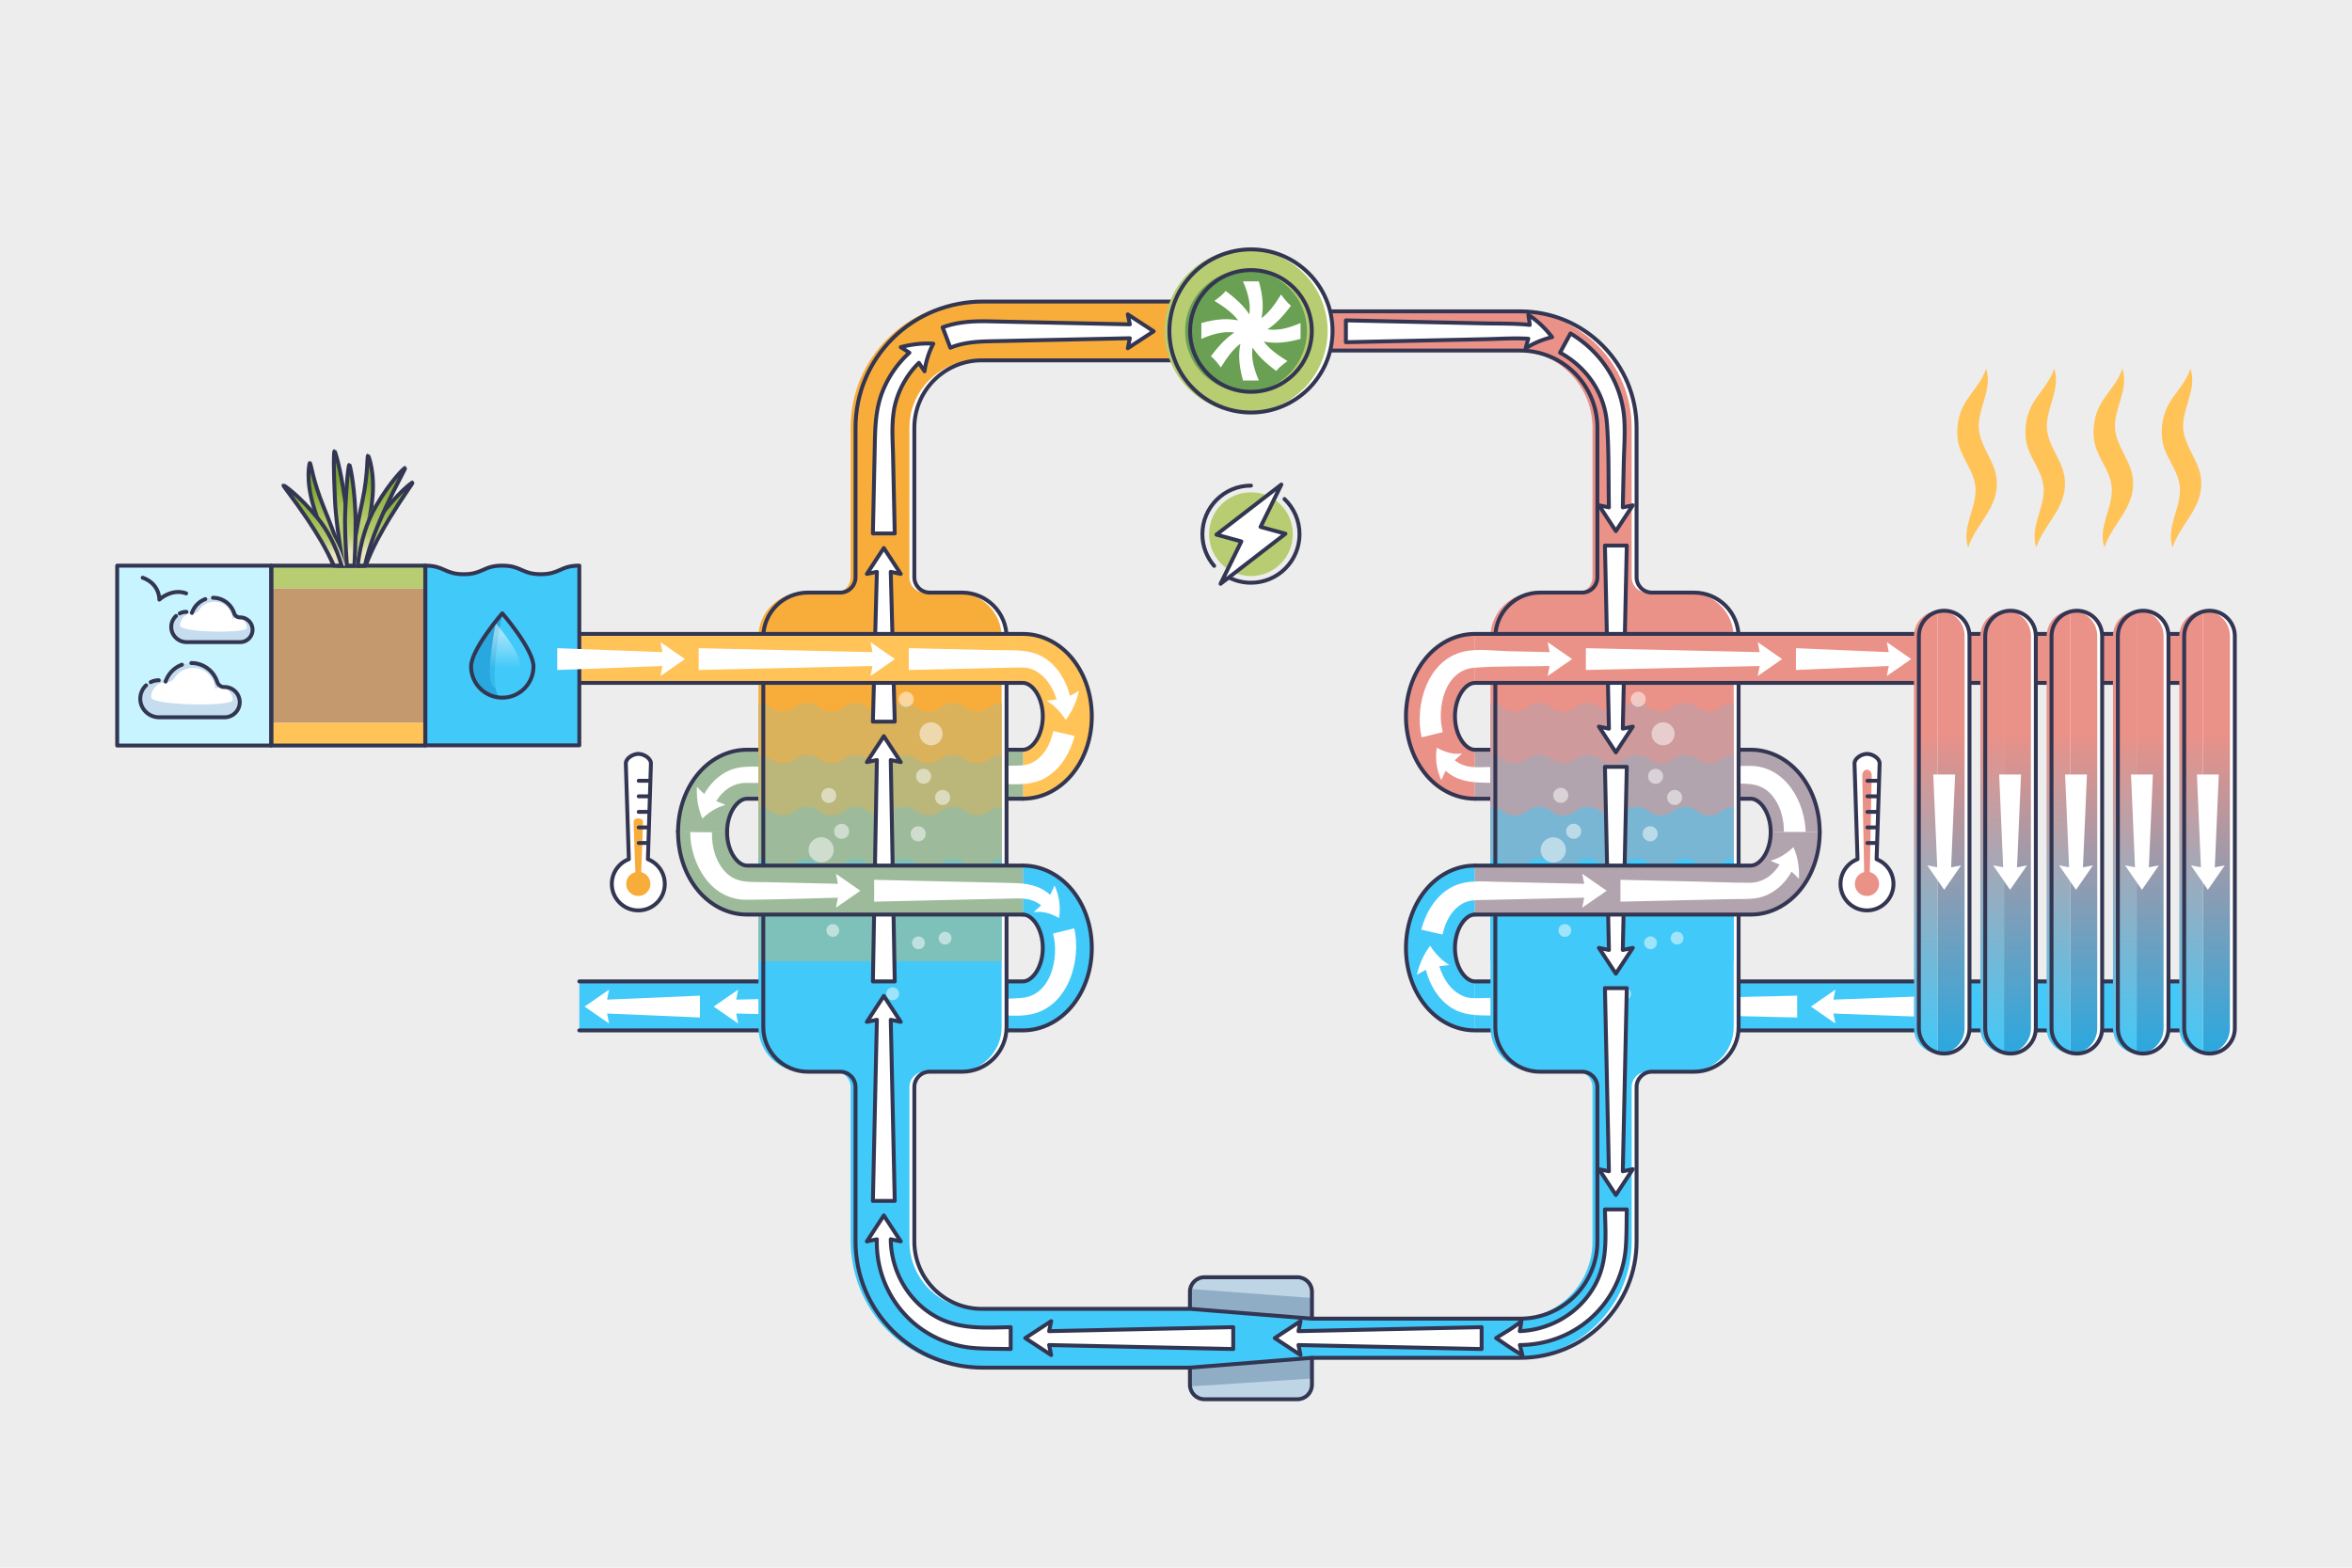 <svg xmlns="http://www.w3.org/2000/svg" viewBox="0 0 4800 3200"><style>.st1{fill:#ea9188}.st2{fill:#b2a4ae}.st3{fill:#fff}.st4{fill:#41c9f9}.st5{fill:none;stroke:#333652;stroke-width:8;stroke-linecap:round;stroke-linejoin:round;stroke-miterlimit:10}.st6{fill:#ffc357}.st7{fill:#9dbb9a}.st12{fill:#f8ad3b}.st16{opacity:.5}.st19{fill:#b8cc71}.st26{fill:#c5ddef}</style><path id="Layer_4" fill="#ededed" d="M0 0h4800v3200H0z"/><g id="Layer_7"><path d="M3009.86 1293.95c-39.52 0-77.33 19.76-103.72 54.22-23.75 31.01-36.83 71.49-36.83 114 0 42.51 13.08 82.99 36.83 114 26.39 34.46 64.2 54.22 103.72 54.22v-100c-19.14 0-40.55-29.17-40.55-68.22 0-39.04 21.41-68.22 40.55-68.22h.09v-100h-.09z" class="st1"/><path d="M3676.86 1584.61c-26.39-34.46-64.2-54.22-103.72-54.22h-563.28v100h563.28c19.07 0 40.37 28.94 40.54 67.75h100c-.09-42.34-13.16-82.64-36.82-113.53z" class="st2"/><path d="M2932.23 1526.13c15.4 8.79 33.86 14.88 51.71 11.72-4.83 4.88-9.9 9.52-15.13 13.95 20.13 16.25 40.94 14.54 65.2 13.98 38.59-.88 77.19-1.77 115.78-2.65l159.81-3.66v44.58c-54.94-1.26-109.88-2.52-164.81-3.77-38.99-.89-77.97-1.79-116.96-2.68-29.11-.67-54.61-3.86-77.39-24.23-3.25 6.21-6.27 12.54-8.97 19.01-9.76-20.52-12.84-43.84-9.24-66.25zm405.41 55.63 49.92-34.56-3.99 20.39c62.21-1.42 124.48-3.95 186.7-4.28 72.63-.38 114.05 72.61 114.85 138.11l-44.57-.36c.97-29.46-7.56-61.27-28.89-82.53-21.94-21.87-49.76-18.53-78.24-19.18-49.95-1.14-99.9-2.29-149.85-3.43l3.99 20.39-49.92-34.55z" class="st3"/><path d="M3009.86 2003.26c-19.14 0-40.55-29.17-40.55-68.22s21.41-68.22 40.55-68.22v-100c-39.52 0-77.33 19.76-103.72 54.22-23.75 31.01-36.83 71.49-36.83 114 0 42.51 13.08 82.99 36.83 114 26.39 34.46 64.2 54.22 103.72 54.22h.09v-100h-.09z" class="st4"/><path d="M3009.95 2003.26h1495.9v100h-1495.9z" class="st4"/><path d="M2918.62 1930.43c10.07 15.62 23.1 29.85 39.25 39.32-6.82 1-13.66 1.82-20.52 2.45 7.51 25.19 23.76 50.8 48.97 61.12 12.46 5.1 25.04 4.24 38.16 3.94 19.07-.44 38.14-.87 57.2-1.31l157.31-3.6v44.58c-58.28-1.33-116.56-2.67-174.84-4-34.3-.79-71.85 3.47-102.08-15.85-27.07-17.3-44.38-46.78-52.06-77.45-6.19 3.2-12.29 6.57-18.3 10.11 4.57-21.42 13.86-41.74 26.91-59.31z" class="st3"/><path d="M4505.85 2103.26H3009.86c-39.52 0-77.33-19.76-103.72-54.22-23.75-31-36.83-71.49-36.83-114 0-42.51 13.08-82.99 36.83-114 26.39-34.46 64.2-54.22 103.72-54.22" class="st5"/><path d="M3009.86 1866.82c-19.14 0-40.55 29.17-40.55 68.22s21.41 68.22 40.55 68.22h1495.99" class="st5"/><path d="m3267.04 2054.64 49.93-34.56-3.99 20.39 354.71-8.12v44.58l-354.71-8.13 3.99 20.4zm428.69 0 49.93-34.56-3.99 20.39 214.7-8.12v44.58l-214.7-8.13 3.99 20.4z" class="st3"/><path d="M2191.34 1821.04c-26.39-34.46-64.2-54.22-103.72-54.22v100c19.14 0 40.55 29.17 40.55 68.22 0 39.04-21.41 68.22-40.55 68.22h-11.67v100h11.67c39.52 0 77.33-19.76 103.72-54.22 23.75-31.01 36.83-71.49 36.83-114 0-42.51-13.08-82.99-36.83-114zM1182.3 2003.26h893.65v100H1182.3z" class="st4"/><path d="m1885.17 2054.64 49.92-34.56-3.99 20.39c51.07-1.17 102.97.34 153.88-3.55 60.68-4.63 77.07-83.19 64.12-131.4l43.28-10.66c14.8 66.1-12.12 158.36-86.39 175.17-28.79 6.52-61.29 1.36-90.42.7-28.16-.64-56.32-1.29-84.48-1.93l3.99 20.39-49.91-34.55zm-428.68 0 49.92-34.56-3.99 20.39 354.71-8.12v44.58l-354.71-8.13 3.99 20.4z" class="st3"/><path d="M2191.34 1348.17c-26.39-34.46-64.2-54.22-103.72-54.22h-17.67v100h17.67c19.14 0 40.55 29.17 40.55 68.22s-21.41 68.22-40.55 68.22v100c39.52 0 77.33-19.76 103.72-54.22 23.75-31.01 36.83-71.49 36.83-114 0-42.51-13.08-83-36.83-114z" class="st6"/><path d="M1524.34 1630.38h563.28v-100h-563.28c-39.52 0-77.33 19.76-103.72 54.22-23.16 30.24-36.17 69.5-36.8 110.86h100.02c1.1-37.45 21.87-65.08 40.5-65.08z" class="st7"/><path d="m1814.58 1581.76 49.92-34.56-3.99 20.39c48.3-1.11 96.6-2.21 144.89-3.32l56.15-1.29c15.24-.35 30.8.82 44.82-6.19 24.44-12.22 37.77-38.79 43.25-64.45l43.46 9.9c-8.26 31.3-24.64 61.08-51.39 80.27-31.55 22.65-67.18 18.31-103.83 17.47-59.12-1.35-118.23-2.71-177.35-4.06l3.99 20.39-49.92-34.55zm-381.08 89.08c-8.91-20.44-12.52-42.56-11.15-64.77 4.81 5.07 9.78 9.99 14.9 14.74 14.43-26.16 38.99-47.71 68.81-53.58 16.66-3.28 34.61-2.13 51.53-2.51l61.62-1.41c55.77-1.28 111.55-2.55 167.32-3.83v44.58c-51.61-1.18-103.21-2.36-154.82-3.55-36.15-.83-72.37-2.42-108.53-2.49-26.44-.05-47.8 14.94-61.51 37.17 6.43 2.44 12.78 5.07 19.03 7.92-18.04 4.39-33.99 14.94-47.2 27.73z" class="st3"/><path d="M1182.3 2003.26h905.31c19.14 0 40.55-29.17 40.55-68.22 0-39.04-21.41-68.22-40.55-68.22" class="st5"/><path d="M2087.62 1766.82c39.52 0 77.33 19.76 103.72 54.22 23.75 31.01 36.83 71.49 36.83 114 0 42.51-13.08 82.99-36.83 114-26.39 34.46-64.2 54.22-103.72 54.22H1182.3m201.48-404.66c0-42.51 13.08-82.99 36.83-114 26.39-34.46 64.2-54.22 103.72-54.22h563.28" class="st5"/><path d="M2087.62 1630.38h-563.28c-19.14 0-40.55 29.17-40.55 68.22m1526.07-168.22h563.28c39.52 0 77.33 19.76 103.72 54.22 23.75 31.01 36.83 71.49 36.83 114" class="st5"/><path d="M3613.69 1698.6c0-39.04-21.41-68.22-40.55-68.22h-563.28" class="st5"/><path d="M2428.45 2671.66h-424.78c-76.05 0-137.69-61.65-137.69-137.69v-315.03c0-17.3 14.03-31.33 31.33-31.33h65.93c50.23 0 90.95-40.72 90.95-90.95v-391.04h-496.41v391.04c0 50.23 40.72 90.95 90.95 90.95h65.93c17.3 0 31.33 14.03 31.33 31.33v313.05c0 68.31 26.24 134.3 74.22 182.93 48.81 49.47 114.05 76.74 183.47 76.74h424.78l249.02-20v-80l-249.03-20zM2003.67 735.55h406.83v-120h-404.86c-68.31 0-134.3 26.24-182.93 74.22-49.47 48.81-76.74 114.05-76.74 183.47v305.03c0 17.3-14.03 31.33-31.33 31.33h-65.93c-50.23 0-90.95 40.72-90.95 90.95v405.07h496.41v-405.07c0-50.23-40.72-90.95-90.95-90.95h-65.93c-17.3 0-31.33-14.03-31.33-31.33V873.24c.02-76.04 61.66-137.69 137.71-137.69zm1453.54 474.05h-85.93c-17.3 0-31.33-14.03-31.33-31.33V873.24c0-63.49-24.72-123.18-69.62-168.07-44.89-44.89-104.58-69.62-168.08-69.62H2410.5v80h691.75c87.09 0 157.69 70.6 157.69 157.69v305.03c0 17.3-14.03 31.33-31.33 31.33h-85.93c-50.23 0-90.95 40.72-90.95 90.95v404.92h496.41v-404.92c.02-50.23-40.7-90.95-90.93-90.95z" class="st3"/><path d="M3051.74 1705.47v391.19c0 50.23 40.72 90.95 90.95 90.95h85.93c17.3 0 31.33 14.03 31.33 31.33v315.03c0 87.09-70.6 157.69-157.69 157.69h-424.78v80h424.78c63.49 0 123.18-24.72 168.07-69.62 44.89-44.89 69.62-104.58 69.62-168.07v-315.03c0-17.3 14.03-31.33 31.33-31.33h85.93c50.23 0 90.95-40.72 90.95-90.95v-391.19h-496.42z" class="st3"/><path fill="#bed5e5" d="M2647.89 2856.17h-189.86c-16.34 0-29.58-13.25-29.58-29.58v-189.86c0-16.34 13.25-29.58 29.58-29.58h189.86c16.34 0 29.58 13.25 29.58 29.58v189.86c.01 16.33-13.24 29.58-29.58 29.58z"/><path fill="#90adc6" d="m2677.48 2813.84-249.03 16.19v-199.06l249.03 18.5z"/><path d="M2647.89 2856.17h-189.86c-16.34 0-29.58-13.25-29.58-29.58v-189.86c0-16.34 13.25-29.58 29.58-29.58h189.86c16.34 0 29.58 13.25 29.58 29.58v189.86c.01 16.33-13.24 29.58-29.58 29.58z" class="st5"/><path d="M2418.45 2671.66h-424.78c-76.05 0-137.69-61.65-137.69-137.69v-315.03c0-17.3 14.03-31.33 31.33-31.33h65.93c50.23 0 90.95-40.72 90.95-90.95v-391.04h-496.41v391.04c0 50.23 40.72 90.95 90.95 90.95h65.93c17.3 0 31.33 14.03 31.33 31.33v313.05c0 68.31 26.24 134.3 74.22 182.93 48.81 49.47 114.05 76.74 183.47 76.74h424.78l249.02-20v-80l-249.03-20z" class="st4"/><path d="M1993.67 735.55h406.83v-120h-404.86c-68.31 0-134.3 26.24-182.93 74.22-49.47 48.81-76.74 114.05-76.74 183.47v305.03c0 17.3-14.03 31.33-31.33 31.33h-65.93c-50.23 0-90.95 40.72-90.95 90.95v405.07h496.41v-405.07c0-50.23-40.72-90.95-90.95-90.95h-65.93c-17.3 0-31.33-14.03-31.33-31.33V873.24c.02-76.04 61.66-137.69 137.71-137.69z" class="st12"/><path fill="#dab25b" d="M1994.54 1452.29c-24.82 0-24.82-17.5-49.65-17.5-24.82 0-24.82 17.5-49.64 17.5s-24.82-17.5-49.64-17.5-24.82 17.5-49.64 17.5-24.82-17.5-49.64-17.5-24.82 17.5-49.64 17.5-24.82-17.5-49.64-17.5-24.82 17.5-49.64 17.5-24.82-17.5-49.64-17.5v209.19h496.41V1434.8c-24.82 0-24.82 17.49-49.64 17.49z"/><path fill="#bbb67a" d="M1994.54 1558.43c-24.82 0-24.82-17.5-49.65-17.5-24.82 0-24.82 17.5-49.64 17.5s-24.82-17.5-49.64-17.5-24.82 17.5-49.64 17.5-24.82-17.5-49.64-17.5-24.82 17.5-49.64 17.5-24.82-17.5-49.64-17.5-24.82 17.5-49.64 17.5-24.82-17.5-49.64-17.5v209.19h496.41v-209.19c-24.82.01-24.82 17.5-49.64 17.5z"/><path d="M1994.54 1664.57c-24.82 0-24.82-17.49-49.65-17.49-24.82 0-24.82 17.49-49.64 17.49s-24.82-17.49-49.64-17.49-24.82 17.49-49.64 17.49-24.82-17.49-49.64-17.49-24.82 17.49-49.64 17.49-24.82-17.49-49.64-17.49-24.82 17.49-49.64 17.49-24.82-17.49-49.64-17.49v209.19h496.41v-209.19c-24.82 0-24.82 17.49-49.64 17.49z" class="st7"/><path fill="#7ec0ba" d="M1994.54 1770.71c-24.82 0-24.82-17.5-49.65-17.5-24.82 0-24.82 17.5-49.64 17.5s-24.82-17.5-49.64-17.5-24.82 17.5-49.64 17.5-24.82-17.5-49.64-17.5-24.82 17.5-49.64 17.5-24.82-17.5-49.64-17.5-24.82 17.5-49.64 17.5-24.82-17.5-49.64-17.5v209.19h496.41v-209.19c-24.82.01-24.82 17.5-49.64 17.5z"/><g class="st16"><circle cx="1873.83" cy="1701.98" r="15.39" class="st3" transform="rotate(-80.781 1873.857 1701.952)"/><circle cx="1914.49" cy="1814.61" r="15.39" class="st3" transform="rotate(-45.001 1914.481 1814.645)"/><circle cx="1874.38" cy="1924.61" r="13.1" class="st3" transform="rotate(-76.774 1874.372 1924.567)"/><circle cx="1699.58" cy="1899.24" r="13.1" class="st3"/><circle cx="1821.7" cy="2028.57" r="13.1" class="st3" transform="rotate(-6.975 1821.35 2027.581)"/><circle cx="1928.69" cy="1914.98" r="13.1" class="st3"/><circle cx="1923.7" cy="1627.82" r="15.39" class="st3"/><circle cx="1884.79" cy="1584.6" r="15.39" class="st3" transform="rotate(-77.896 1884.77 1584.55)"/><circle cx="1900.18" cy="1497.84" r="23.52" class="st3"/><circle cx="1849.34" cy="1427.28" r="15.39" class="st3" transform="rotate(-76.714 1849.516 1427.327)"/><circle cx="1796.78" cy="1381.71" r="15.39" class="st3" transform="rotate(-20.97 1796.662 1381.628)"/><circle cx="1896.48" cy="1311.07" r="15.39" class="st3"/><circle cx="1691.28" cy="1623.49" r="15.39" class="st3" transform="rotate(-76.714 1691.453 1623.56)"/><circle cx="1717.56" cy="1696.99" r="15.39" class="st3" transform="rotate(-83.016 1717.546 1696.955)"/><circle cx="1719.44" cy="1822.39" r="15.39" class="st3" transform="rotate(-79.298 1719.484 1822.411)"/><circle cx="1675.89" cy="1734.64" r="25.72" class="st3" transform="rotate(-45.001 1675.875 1734.665)"/></g><path d="M3447.21 1209.6h-85.93c-17.3 0-31.33-14.03-31.33-31.33V873.24c0-63.49-24.72-123.18-69.62-168.07-44.89-44.89-104.58-69.62-168.08-69.62H2400.5v80h691.75c87.09 0 157.69 70.6 157.69 157.69v305.03c0 17.3-14.03 31.33-31.33 31.33h-85.93c-50.23 0-90.95 40.72-90.95 90.95v404.92h496.41v-404.92c.02-50.23-40.7-90.95-90.93-90.95z" class="st1"/><path d="M3041.74 1705.47v391.19c0 50.23 40.72 90.95 90.95 90.95h85.93c17.3 0 31.33 14.03 31.33 31.33v315.03c0 87.09-70.6 157.69-157.69 157.69h-424.78v80h424.78c63.49 0 123.18-24.72 168.07-69.62 44.89-44.89 69.62-104.58 69.62-168.07v-315.03c0-17.3 14.03-31.33 31.33-31.33h85.93c50.23 0 90.95-40.72 90.95-90.95v-391.19h-496.42z" class="st4"/><path d="m2677.48 2691.66-249.02-20h-424.78c-76.05 0-137.69-61.65-137.69-137.69v-315.03c0-17.3 14.03-31.33 31.33-31.33h65.93c50.23 0 90.95-40.72 90.95-90.95v-796.11c0-50.23-40.72-90.95-90.95-90.95h-65.93c-17.3 0-31.33-14.03-31.33-31.33V873.24c0-76.05 61.65-137.69 137.69-137.69h406.83v-120h-404.86c-68.31 0-134.3 26.24-182.93 74.22-49.47 48.81-76.74 114.05-76.74 183.47v305.03c0 17.3-14.03 31.33-31.33 31.33h-65.93c-50.23 0-90.95 40.72-90.95 90.95v796.11c0 50.23 40.72 90.95 90.95 90.95h65.93c17.3 0 31.33 14.03 31.33 31.33v315.03c0 69.43 27.27 134.66 76.74 183.47 48.63 47.98 114.62 74.22 182.93 74.22h422.8l249.02-20" class="st5"/><path fill="#ce9a9b" d="M3488.51 1452.29c-24.82 0-24.82-17.5-49.65-17.5-24.82 0-24.82 17.5-49.64 17.5s-24.82-17.5-49.64-17.5-24.82 17.5-49.64 17.5-24.82-17.5-49.64-17.5-24.82 17.5-49.64 17.5-24.82-17.5-49.64-17.5-24.82 17.5-49.64 17.5-24.82-17.5-49.64-17.5v209.19h496.41V1434.8c-24.82 0-24.82 17.49-49.64 17.49z"/><path d="M3488.51 1558.43c-24.82 0-24.82-17.5-49.65-17.5-24.82 0-24.82 17.5-49.64 17.5s-24.82-17.5-49.64-17.5-24.82 17.5-49.64 17.5-24.82-17.5-49.64-17.5-24.82 17.5-49.64 17.5-24.82-17.5-49.64-17.5-24.82 17.5-49.64 17.5-24.82-17.5-49.64-17.5v209.19h496.41v-209.19c-24.82.01-24.82 17.5-49.64 17.5z" class="st2"/><path fill="#79b6d3" d="M3488.51 1664.57c-24.82 0-24.82-17.49-49.65-17.49-24.82 0-24.82 17.49-49.64 17.49s-24.82-17.49-49.64-17.49-24.82 17.49-49.64 17.49-24.82-17.49-49.64-17.49-24.82 17.49-49.64 17.49-24.82-17.49-49.64-17.49-24.82 17.49-49.64 17.49-24.82-17.49-49.64-17.49v209.19h496.41v-209.19c-24.82 0-24.82 17.49-49.64 17.49z"/><path d="M3488.51 1770.71c-24.82 0-24.82-17.5-49.65-17.5-24.82 0-24.82 17.5-49.64 17.5s-24.82-17.5-49.64-17.5-24.82 17.5-49.64 17.5-24.82-17.5-49.64-17.5-24.82 17.5-49.64 17.5-24.82-17.5-49.64-17.5-24.82 17.5-49.64 17.5-24.82-17.5-49.64-17.5v209.19h496.41v-209.19c-24.82.01-24.82 17.5-49.64 17.5z" class="st4"/><g class="st16"><circle cx="3367.8" cy="1701.98" r="15.39" class="st3" transform="rotate(-76.809 3367.669 1702.05)"/><circle cx="3408.47" cy="1814.61" r="15.39" class="st3" transform="rotate(-80.828 3408.427 1814.664)"/><circle cx="3368.35" cy="1924.61" r="13.1" class="st3" transform="rotate(-2.212 3363.995 1922.226)"/><circle cx="3193.56" cy="1899.24" r="13.1" class="st3"/><circle cx="3315.67" cy="2028.57" r="13.1" class="st3"/><circle cx="3422.66" cy="1914.98" r="13.1" class="st3"/><circle cx="3417.67" cy="1627.82" r="15.39" class="st3"/><circle cx="3378.76" cy="1584.6" r="15.39" class="st3" transform="rotate(-22.279 3378.889 1584.673)"/><circle cx="3394.15" cy="1497.84" r="23.52" class="st3"/><circle cx="3343.31" cy="1427.28" r="15.39" class="st3" transform="rotate(-22.279 3343.44 1427.34)"/><circle cx="3290.75" cy="1381.71" r="15.39" class="st3" transform="rotate(-45.001 3290.755 1381.752)"/><circle cx="3390.45" cy="1311.07" r="15.39" class="st3"/><circle cx="3185.25" cy="1623.49" r="15.39" class="st3" transform="rotate(-45.001 3185.251 1623.534)"/><circle cx="3211.53" cy="1696.99" r="15.39" class="st3" transform="rotate(-87.146 3211.52 1696.89)"/><circle cx="3213.42" cy="1822.39" r="15.39" class="st3" transform="rotate(-74.395 3213.493 1822.47)"/><circle cx="3169.86" cy="1734.64" r="25.72" class="st3" transform="rotate(-76.567 3170.002 1734.711)"/></g><path d="M2677.48 2771.66h424.78c63.49 0 123.18-24.72 168.07-69.62 44.89-44.89 69.62-104.58 69.62-168.07v-315.03c0-17.3 14.03-31.33 31.33-31.33h85.93c50.23 0 90.95-40.72 90.95-90.95v-796.11c0-50.23-40.72-90.95-90.95-90.95h-85.93c-17.3 0-31.33-14.03-31.33-31.33V873.24c0-63.49-24.72-123.18-69.62-168.07-44.89-44.89-104.58-69.62-168.08-69.62H2410.5v80h691.75c87.09 0 157.69 70.6 157.69 157.69v305.03c0 17.3-14.03 31.33-31.33 31.33h-85.93c-50.23 0-90.95 40.72-90.95 90.95v796.11c0 50.23 40.72 90.95 90.95 90.95h85.93c17.3 0 31.33 14.03 31.33 31.33v315.03c0 87.09-70.6 157.69-157.69 157.69h-424.78" class="st5"/><circle cx="2552.96" cy="675.55" r="166.5" class="st3"/><circle cx="2542.96" cy="675.55" r="166.5" class="st19"/><circle cx="2542.96" cy="675.55" r="124.21" fill="#6aa053"/><path d="M2654.17 659.38c-30.26 13.17-50.62 15.32-67.5 12.88 15.59-9.77 31.91-26.55 47.93-48.31-7.04-5.58-13.1-13.2-20.15-22.87-13.28 21.76-26.27 38.54-39.98 48.31 3.84-18.28 4.21-41.15-5.34-75.04h-32.34c13.17 30.26 15.32 50.62 12.88 67.5-9.77-15.59-26.55-31.91-48.31-47.93-5.58 7.04-13.2 13.1-22.87 20.15 21.76 13.28 38.54 26.27 48.31 39.98-18.28-3.84-41.15-4.21-75.04 5.34v32.34c30.26-13.17 50.62-15.32 67.5-12.88-15.59 9.77-31.91 26.55-47.93 48.31 7.04 5.58 13.1 13.2 20.15 22.87 13.28-21.76 26.27-38.54 39.98-48.31-3.84 18.28-4.21 41.15 5.34 75.04h32.34c-13.17-30.27-15.32-50.62-12.88-67.5 9.77 15.59 26.55 31.91 48.31 47.93 5.58-7.04 13.2-13.1 22.87-20.15-21.76-13.28-38.54-26.27-48.31-39.98 18.28 3.84 41.15 4.21 75.04-5.34v-32.34z" class="st3"/><circle cx="2552.96" cy="675.55" r="124.21" class="st5"/><circle cx="2552.96" cy="675.55" r="166.5" class="st5"/><path d="m1321.81 1753.93 6.16-195.61c0-10.76-14.88-19.48-25.63-19.48-10.76 0-25.63 8.72-25.63 19.48l6.16 195.48c-20.32 7.77-34.75 27.44-34.75 50.5 0 29.86 24.2 54.06 54.06 54.06 29.86 0 54.06-24.2 54.06-54.06-.01-22.93-14.28-42.5-34.43-50.37z" class="st3"/><path d="m1321.81 1753.93 6.16-195.61c0-10.76-14.88-19.48-25.63-19.48-10.76 0-25.63 8.72-25.63 19.48l6.16 195.48c-20.32 7.77-34.75 27.44-34.75 50.5 0 29.86 24.2 54.06 54.06 54.06 29.86 0 54.06-24.2 54.06-54.06-.01-22.93-14.28-42.5-34.43-50.37z" class="st3"/><circle cx="1302.63" cy="1804.3" r="24.74" class="st12" transform="rotate(-76.574 1302.564 1804.233)"/><path d="m1293.02 1677.27 4.17 120h10.9l4.17-120c.13-3.73-4.21-6.8-9.62-6.8-5.41.01-9.75 3.08-9.62 6.8z" class="st12"/><path d="m1322.28 1753.93 6.16-195.61c0-10.76-14.88-19.48-25.63-19.48-10.76 0-25.63 8.72-25.63 19.48l6.16 195.48c-20.32 7.77-34.75 27.44-34.75 50.5 0 29.86 24.2 54.06 54.06 54.06 29.86 0 54.06-24.2 54.06-54.06-.02-22.93-14.29-42.5-34.43-50.37zm3.58-128.44h-22.35m18.77 31.75h-18.77m18.77 31.74h-18.77m18.77 31.75h-18.77m23.81-126.99h-23.81" class="st5"/><path d="m3829.35 1753.93 6.16-195.61c0-10.76-14.88-19.48-25.63-19.48-10.76 0-25.63 8.72-25.63 19.48l6.16 195.48c-20.32 7.77-34.75 27.44-34.75 50.5 0 29.86 24.2 54.06 54.06 54.06 29.86 0 54.06-24.2 54.06-54.06-.01-22.93-14.29-42.5-34.43-50.37z" class="st3"/><path d="m3829.35 1753.93 6.16-195.61c0-10.76-14.88-19.48-25.63-19.48-10.76 0-25.63 8.72-25.63 19.48l6.16 195.48c-20.32 7.77-34.75 27.44-34.75 50.5 0 29.86 24.2 54.06 54.06 54.06 29.86 0 54.06-24.2 54.06-54.06-.01-22.93-14.29-42.5-34.43-50.37z" class="st3"/><circle cx="3810.17" cy="1804.3" r="24.74" class="st1" transform="rotate(-80.712 3810.078 1804.286)"/><path d="m3800.56 1583.13 4.17 214.14h10.9l4.17-214.14c.13-6.65-4.21-12.13-9.62-12.13-5.41.01-9.75 5.48-9.62 12.13z" class="st1"/><path d="m3829.82 1753.93 6.16-195.61c0-10.76-14.88-19.48-25.63-19.48-10.76 0-25.63 8.72-25.63 19.48l6.16 195.48c-20.32 7.77-34.75 27.44-34.75 50.5 0 29.86 24.2 54.06 54.06 54.06s54.06-24.2 54.06-54.06c-.02-22.93-14.29-42.5-34.43-50.37zm3.58-128.44h-22.35m18.77 31.75h-18.77m18.77 31.74h-18.77m18.77 31.75h-18.77m23.81-126.99h-23.81" class="st5"/><path d="M3167.53 688.1c-19.11 4.81-37.74 12.11-54.06 23.31 1.72-6.71 3.55-13.39 5.55-20.02-29.71-1.7-59.8.35-89.54 1-41.1.89-82.2 1.79-123.3 2.68-53.15 1.15-106.29 2.31-159.44 3.46v-44.58c53.15 1.15 106.29 2.31 159.44 3.46 40.37.88 80.73 1.75 121.1 2.63 31.43.68 63.35-.16 94.64 3.16a496.13 496.13 0 0 0-2.83-20.68c18.66 12.36 34.81 27.88 48.44 45.58zm130.14 395.93-34.56-52.61 20.39 4.2c-1.24-57.02.28-114.82-4.05-171.67-4.72-62.01-41.79-114.73-95.68-144.15l21.33-39.14c63.08 37.72 105.28 101.9 109.84 176 1.84 29.88-.53 60.21-1.18 90.11-.64 29.62-1.29 59.24-1.93 88.86l20.39-4.2-34.55 52.6zm0 451.72-34.55-52.6 20.39 4.2-8.12-373.76h44.57l-8.12 373.76 20.39-4.2zm0 451.72-34.55-52.6 20.39 4.2-8.12-373.77h44.57l-8.12 373.77 20.39-4.2zm0 451.72-34.55-52.61 20.39 4.21-8.12-373.77h44.57l-8.12 373.77 20.39-4.21zm-244.39 292.16c17.04-11.2 36.22-21.28 51.59-34.69-.97 6.85-2.07 13.68-3.31 20.48 63.51-2.74 122.06-37.27 153.06-93.23 27.08-48.87 21.93-101.47 20.76-155.17h44.58c-.55 25.53-.14 51.26-1.97 76.73-2.71 37.68-15.47 74.51-36.72 105.74-40.59 59.67-107.72 93.92-179.47 94.26 1.57 6.79 3.27 13.55 5.1 20.27-18.69-9.85-35.97-22.8-53.62-34.39zm-451.72 0 52.6-34.56-4.2 20.4 373.76-8.13v44.58l-373.76-8.12 4.2 20.39zm-509.2 0 52.89-34.56-4.22 20.4 375.77-8.13v44.58l-375.77-8.12 4.22 20.39zm-288.66-250.32 34.56 52.84c-6.83-1.24-13.61-2.77-20.4-4.18.65 61.37 31.64 119.93 83.87 152.97 50.32 31.83 104.22 27.62 160.91 26.4v44.58c-24.49-.53-49.16-.13-73.6-1.93-38.67-2.86-76.34-16.37-108.1-38.59-59.33-41.5-93.72-111.27-91.42-183.42-6.8 1.41-13.63 2.7-20.39 4.27l34.57-52.94zm0-448.06 34.56 52.89-20.39-4.23 8.12 369.69h-44.58l8.12-369.69-20.39 4.23zm0-530.23 34.56 52.89-20.39-4.23 8.12 451.86h-44.58l8.12-451.86-20.39 4.23zm0-384.14 34.56 52.88-20.39-4.22 8.12 305.77h-44.58l8.12-305.77-20.39 4.22zm100.99-417.07c-9.15 17.67-15.2 36.59-17.86 56.31a509.73 509.73 0 0 1-11.48-17.22c-21.12 20.67-36.81 46.7-45.73 74.83-11.62 36.67-7.92 75.29-7.1 113.14 1.15 53.43 2.31 106.86 3.46 160.3h-44.58l3.84-177.82c.82-38.17 1.42-74.98 15.53-111.12 11.87-30.37 30.83-58.1 55.1-79.92-5.79-3.91-11.66-7.71-17.6-11.39 21.7-5.79 43.98-8.58 66.42-7.11zm449.79-25.29-52.89 34.56 4.22-20.39c-52.6 1.14-105.2 2.27-157.8 3.41l-122.03 2.64c-29.72.64-58.63 1.85-86.52 13.36l-15.75-41.7c30.28-11.04 61.57-12.96 93.49-12.27l123.33 2.67 165.29 3.57-4.22-20.39 52.88 34.54z" class="st3"/><path d="M3167.53 688.1c-19.11 4.81-37.74 12.11-54.06 23.31 1.72-6.71 3.55-13.39 5.55-20.02-29.71-1.7-59.8.35-89.54 1-41.1.89-82.2 1.79-123.3 2.68-53.15 1.15-106.29 2.31-159.44 3.46v-44.58c53.15 1.15 106.29 2.31 159.44 3.46 40.37.88 80.73 1.75 121.1 2.63 31.43.68 63.35-.16 94.64 3.16a496.13 496.13 0 0 0-2.83-20.68c18.66 12.36 34.81 27.88 48.44 45.58zm130.14 395.93-34.56-52.61 20.39 4.2c-1.24-57.02.28-114.82-4.05-171.67-4.72-62.01-41.79-114.73-95.68-144.15l21.33-39.14c63.08 37.72 105.28 101.9 109.84 176 1.84 29.88-.53 60.21-1.18 90.11-.64 29.62-1.29 59.24-1.93 88.86l20.39-4.2-34.55 52.6zm0 451.72-34.55-52.6 20.39 4.2-8.12-373.76h44.57l-8.12 373.76 20.39-4.2zm0 451.72-34.55-52.6 20.39 4.2-8.12-373.77h44.57l-8.12 373.77 20.39-4.2zm0 451.72-34.55-52.61 20.39 4.21-8.12-373.77h44.57l-8.12 373.77 20.39-4.21zm-244.39 292.16c17.04-11.2 36.22-21.28 51.59-34.69-.97 6.85-2.07 13.68-3.31 20.48 63.51-2.74 122.06-37.27 153.06-93.23 27.08-48.87 21.93-101.47 20.76-155.17h44.58c-.55 25.53-.14 51.26-1.97 76.73-2.71 37.68-15.47 74.51-36.72 105.74-40.59 59.67-107.72 93.92-179.47 94.26 1.57 6.79 3.27 13.55 5.1 20.27-18.69-9.85-35.97-22.8-53.62-34.39zm-451.72 0 52.6-34.56-4.2 20.4 373.76-8.13v44.58l-373.76-8.12 4.2 20.39zm-509.2 0 52.89-34.56-4.22 20.4 375.77-8.13v44.58l-375.77-8.12 4.22 20.39zm-288.66-250.32 34.56 52.84c-6.83-1.24-13.61-2.77-20.4-4.18.65 61.37 31.64 119.93 83.87 152.97 50.32 31.83 104.22 27.62 160.91 26.4v44.58c-24.49-.53-49.16-.13-73.6-1.93-38.67-2.86-76.34-16.37-108.1-38.59-59.33-41.5-93.72-111.27-91.42-183.42-6.8 1.41-13.63 2.7-20.39 4.27l34.57-52.94zm0-448.06 34.56 52.89-20.39-4.23 8.12 369.69h-44.58l8.12-369.69-20.39 4.23zm0-530.23 34.56 52.89-20.39-4.23 8.12 451.86h-44.58l8.12-451.86-20.39 4.23zm0-384.14 34.56 52.88-20.39-4.22 8.12 305.77h-44.58l8.12-305.77-20.39 4.22zm100.99-417.07c-9.15 17.67-15.2 36.59-17.86 56.31a509.73 509.73 0 0 1-11.48-17.22c-21.12 20.67-36.81 46.7-45.73 74.83-11.62 36.67-7.92 75.29-7.1 113.14 1.15 53.43 2.31 106.86 3.46 160.3h-44.58l3.84-177.82c.82-38.17 1.42-74.98 15.53-111.12 11.87-30.37 30.83-58.1 55.1-79.92-5.79-3.91-11.66-7.71-17.6-11.39 21.7-5.79 43.98-8.58 66.42-7.11zm449.79-25.29-52.89 34.56 4.22-20.39c-52.6 1.14-105.2 2.27-157.8 3.41l-122.03 2.64c-29.72.64-58.63 1.85-86.52 13.36l-15.75-41.7c30.28-11.04 61.57-12.96 93.49-12.27l123.33 2.67 165.29 3.57-4.22-20.39 52.88 34.54z" class="st3"/><path d="M3167.53 688.1c-19.11 4.81-37.74 12.11-54.06 23.31 1.72-6.71 3.55-13.39 5.55-20.02-29.71-1.7-59.8.35-89.54 1-41.1.89-82.2 1.79-123.3 2.68-53.15 1.15-106.29 2.31-159.44 3.46v-44.58c53.15 1.15 106.29 2.31 159.44 3.46 40.37.88 80.73 1.75 121.1 2.63 31.43.68 63.35-.16 94.64 3.16a496.13 496.13 0 0 0-2.83-20.68c18.66 12.36 34.81 27.88 48.44 45.58zm130.14 395.93-34.56-52.61 20.39 4.2c-1.24-57.02.28-114.82-4.05-171.67-4.72-62.01-41.79-114.73-95.68-144.15l21.33-39.14c63.08 37.72 105.28 101.9 109.84 176 1.84 29.88-.53 60.21-1.18 90.11-.64 29.62-1.29 59.24-1.93 88.86l20.39-4.2-34.55 52.6zm0 451.72-34.55-52.6 20.39 4.2-8.12-373.76h44.57l-8.12 373.76 20.39-4.2zm0 451.72-34.55-52.6 20.39 4.2-8.12-373.77h44.57l-8.12 373.77 20.39-4.2zm0 451.72-34.55-52.61 20.39 4.21-8.12-373.77h44.57l-8.12 373.77 20.39-4.21zm-244.39 292.16c17.04-11.2 36.22-21.28 51.59-34.69-.97 6.85-2.07 13.68-3.31 20.48 63.51-2.74 122.06-37.27 153.06-93.23 27.08-48.87 21.93-101.47 20.76-155.17h44.58c-.55 25.53-.14 51.26-1.97 76.73-2.71 37.68-15.47 74.51-36.72 105.74-40.59 59.67-107.72 93.92-179.47 94.26 1.57 6.79 3.27 13.55 5.1 20.27-18.69-9.85-35.97-22.8-53.62-34.39zm-451.72 0 52.6-34.56-4.2 20.4 373.76-8.13v44.58l-373.76-8.12 4.2 20.39zm-509.2 0 52.89-34.56-4.22 20.4 375.77-8.13v44.58l-375.77-8.12 4.22 20.39zm-288.66-250.32 34.56 52.84c-6.83-1.24-13.61-2.77-20.4-4.18.65 61.37 31.64 119.93 83.87 152.97 50.32 31.83 104.22 27.62 160.91 26.4v44.58c-24.49-.53-49.16-.13-73.6-1.93-38.67-2.86-76.34-16.37-108.1-38.59-59.33-41.5-93.72-111.27-91.42-183.42-6.8 1.41-13.63 2.7-20.39 4.27l34.57-52.94zm0-448.06 34.56 52.89-20.39-4.23 8.12 369.69h-44.58l8.12-369.69-20.39 4.23zm0-530.23 34.56 52.89-20.39-4.23 8.12 451.86h-44.58l8.12-451.86-20.39 4.23zm0-384.14 34.56 52.88-20.39-4.22 8.12 305.77h-44.58l8.12-305.77-20.39 4.22zm100.99-417.07c-9.15 17.67-15.2 36.59-17.86 56.31a509.73 509.73 0 0 1-11.48-17.22c-21.12 20.67-36.81 46.7-45.73 74.83-11.62 36.67-7.92 75.29-7.1 113.14 1.15 53.43 2.31 106.86 3.46 160.3h-44.58l3.84-177.82c.82-38.17 1.42-74.98 15.53-111.12 11.87-30.37 30.83-58.1 55.1-79.92-5.79-3.91-11.66-7.71-17.6-11.39 21.7-5.79 43.98-8.58 66.42-7.11zm449.79-25.29-52.89 34.56 4.22-20.39c-52.6 1.14-105.2 2.27-157.8 3.41l-122.03 2.64c-29.72.64-58.63 1.85-86.52 13.36l-15.75-41.7c30.28-11.04 61.57-12.96 93.49-12.27l123.33 2.67 165.29 3.57-4.22-20.39 52.88 34.54z" class="st5"/><path d="M1182.3 1293.95h887.65v100H1182.3z" class="st6"/><path d="M1182.3 1293.95h905.31c39.52 0 77.33 19.76 103.72 54.22 23.75 31 36.83 71.49 36.83 114 0 42.51-13.08 82.99-36.83 114-26.39 34.46-64.2 54.22-103.72 54.22" class="st5"/><path d="M2087.62 1530.38c19.14 0 40.55-29.17 40.55-68.22s-21.41-68.22-40.55-68.22H1182.3" class="st5"/><path d="M1383.78 1698.6c0 42.51 13.08 82.99 36.83 114 26.39 34.46 64.2 54.22 103.72 54.22h563.28v-100h-563.28c-19.14 0-40.55-29.17-40.55-68.22 0-1.05.02-2.09.05-3.13h-100.02c-.01 1.04-.03 2.09-.03 3.13z" class="st7"/><path d="M2087.62 1866.82h-563.28c-39.52 0-77.33-19.76-103.72-54.22-23.75-31.01-36.83-71.49-36.83-114v-3.13" class="st5"/><path d="M2087.62 1766.82h-563.28c-19.14 0-40.55-29.17-40.55-68.22v-3.13" class="st5"/><path d="m1193.03 2054.64 49.92-34.56-3.99 20.39 189.48-8.12v44.58l-189.48-8.13 3.99 20.4zm633.52-709.32-49.93 34.56 3.99-20.39-354.71 8.12v-44.57l354.71 8.12-3.99-20.39zm348.42 124.21c-10.07-15.62-23.1-29.85-39.25-39.32 6.82-1 13.66-1.82 20.52-2.45-7.51-25.19-23.76-50.8-48.97-61.12-12.46-5.1-25.04-4.24-38.16-3.94-19.07.44-38.14.87-57.2 1.31l-157.31 3.6v-44.58c58.28 1.33 116.56 2.67 174.84 4 34.3.79 71.85-3.47 102.08 15.85 27.07 17.3 44.38 46.78 52.06 77.45 6.19-3.2 12.29-6.57 18.3-10.11-4.57 21.42-13.86 41.75-26.91 59.31zm-13.61 404.3c-15.4-8.79-33.86-14.88-51.71-11.72 4.83-4.88 9.9-9.52 15.13-13.95-20.13-16.25-40.94-14.54-65.2-13.98-38.59.88-77.19 1.77-115.78 2.65l-159.81 3.66v-44.58c54.94 1.26 109.88 2.52 164.81 3.77 38.99.89 77.97 1.79 116.96 2.68 29.11.67 54.61 3.86 77.39 24.23 3.25-6.21 6.27-12.54 8.97-19.01 9.76 20.53 12.84 43.84 9.24 66.25zm-405.41-55.63-49.92 34.56 3.99-20.39c-62.21 1.42-124.48 3.95-186.7 4.28-72.63.38-114.05-72.61-114.85-138.11l44.57.36c-.97 29.46 7.56 61.27 28.89 82.53 21.94 21.87 49.76 18.53 78.24 19.18 49.95 1.14 99.9 2.29 149.85 3.43l-3.99-20.39 49.92 34.55z" class="st3"/><path d="M1182.3 1154.59c-39.31 0-39.31 17.5-78.62 17.5s-39.31-17.5-78.61-17.5c-39.31 0-39.31 17.5-78.62 17.5s-39.31-17.5-78.62-17.5v366.79h314.46v-366.79z" class="st4"/><path fill="#c3996d" d="M553.62 1200.97h314.46v274.5H553.62z"/><path d="M553.62 1475.47h314.46v45.91H553.62z" class="st6"/><path d="M553.62 1154.63h314.46v46.34H553.62z" class="st19"/><path fill="#29a8df" d="M961.4 1360.43c0 35.16 28.51 63.67 63.67 63.67s63.67-28.51 63.67-63.67-63.67-108.55-63.67-108.55-63.67 73.38-63.67 108.55z"/><path d="M1025.07 1424.1c35.16 0 63.67-28.51 63.67-63.67s-63.67-108.55-63.67-108.55-35.16 172.22 0 172.22z" class="st4"/><linearGradient id="SVGID_1_" x1="3362.184" x2="3359.688" y1="1364.597" y2="1295.12" gradientTransform="matrix(-1 0 0 1 4392.202 0)" gradientUnits="userSpaceOnUse"><stop offset="0" stop-color="#41c9f9"/><stop offset="1" stop-color="#fff"/></linearGradient><path fill="url(#SVGID_1_)" d="M1011.74 1403.99c26.95 0 48.8-21.85 48.8-48.8s-48.8-83.2-48.8-83.2-26.96 132 0 132z" opacity=".5"/><path d="M961.4 1360.43c0 35.16 28.51 63.67 63.67 63.67s63.67-28.51 63.67-63.67-63.67-108.55-63.67-108.55-63.67 73.38-63.67 108.55z" class="st5"/><path fill="#c7f4ff" d="M239.16 1154.63h314.46v367.18H239.16z"/><path d="M321.97 1388.65c5.66-.3 11.07.65 15.97 2.59 7.33-21.99 28.08-37.85 52.54-37.85 23.88 0 44.23 15.12 52 36.3 2.71 7.38 9.6 12.35 17.45 12.74.12.01.24.01.36.02 15.74.97 28.36 13.94 28.91 29.71.61 17.56-13.44 31.98-30.85 31.98H324.04c-21.45 0-38.72-17.88-37.73-39.54.87-19.26 16.42-34.93 35.66-35.95z" class="st3"/><path d="M321.97 1388.65c1.67-.09 3.31-.07 4.92.05 6.52.49 12.74-2.84 16.11-8.44 6.75-11.22 17.36-19.85 29.99-24.05 5.5-1.83 11.38-2.82 17.5-2.82 28.93 0 52.67 22.18 55.15 50.46-2.22.36-4.34 1-6.33 1.89-1.55-23.71-21.27-42.46-45.38-42.46-16.31 0-30.62 8.59-38.65 21.5-3.06 4.93-8.57 7.74-14.36 7.46-.52-.03-1.04-.04-1.57-.04-17.13 0-31.02 13.89-31.02 31.02s166.68 19.67 166.68 5.67c0-13.88-11.16-25.15-25-25.35 3.68-1.03 7.63-1.41 11.73-.96 14.82 1.62 26.49 13.85 27.41 28.73 1.11 17.94-13.11 32.83-30.81 32.83H324.03c-21.45 0-38.72-17.88-37.73-39.54.88-19.26 16.43-34.93 35.67-35.95z" class="st26"/><path d="M307.56 1392.37a37.642 37.642 0 0 1 16.49-3.78m66.45-35.2c24.7 0 45.63 16.18 52.76 38.51a15.04 15.04 0 0 0 14.62 10.49c.8-.01 1.61.01 2.43.06 15.74.97 28.36 13.94 28.91 29.71.61 17.56-13.44 31.98-30.85 31.98H324.65c-21.05 0-38.63-17.23-38.36-38.28.14-10.62 4.66-20.18 11.84-26.96m39.83-7.66c5.31-15.93 17.66-28.64 33.36-34.44" class="st5"/><path d="M378.68 1249c4.63-.25 9.05.53 13.05 2.12 5.99-17.97 22.95-30.93 42.94-30.93 19.52 0 36.14 12.35 42.5 29.67 2.21 6.03 7.84 10.09 14.26 10.41.1 0 .19.01.29.02 12.87.79 23.18 11.39 23.63 24.28.5 14.35-10.98 26.14-25.22 26.14H380.36c-17.53 0-31.64-14.61-30.84-32.32.72-15.75 13.43-28.56 29.16-29.39z" class="st3"/><path d="M378.68 1249c1.36-.07 2.7-.06 4.02.04 5.33.4 10.41-2.32 13.16-6.9 5.51-9.17 14.18-16.22 24.51-19.66 4.49-1.5 9.3-2.31 14.3-2.31 23.64 0 43.04 18.13 45.08 41.24-1.81.29-3.55.82-5.18 1.55-1.27-19.38-17.39-34.7-37.08-34.7-13.33 0-25.03 7.02-31.58 17.57-2.5 4.03-7 6.33-11.74 6.09-.42-.02-.85-.03-1.28-.03-14 0-25.35 11.35-25.35 25.35s136.23 16.07 136.23 4.63c0-11.35-9.12-20.56-20.43-20.71 3.01-.84 6.23-1.15 9.59-.79 12.11 1.33 21.65 11.32 22.4 23.48.91 14.66-10.72 26.83-25.18 26.83H380.38c-17.53 0-31.64-14.61-30.84-32.32.7-15.72 13.41-28.53 29.14-29.36z" class="st26"/><path d="M366.89 1252.04c4.07-1.98 8.65-3.09 13.48-3.09m54.31-28.77c20.19 0 37.29 13.22 43.12 31.48a12.31 12.31 0 0 0 11.95 8.58c.66-.01 1.32 0 1.99.05 12.87.79 23.18 11.39 23.63 24.28.5 14.35-10.98 26.14-25.22 26.14H380.86c-17.21 0-31.57-14.08-31.35-31.28.11-8.68 3.81-16.5 9.68-22.04m32.55-6.28c4.34-13.02 14.43-23.41 27.27-28.15m-39.18-11.76c-29.87-10.76-54.64 12.74-54.64 12.74s1.28-31.96-33.96-44.65" class="st5"/><path d="M1182.3 1154.59c-39.31 0-39.31 17.5-78.62 17.5s-39.31-17.5-78.61-17.5c-39.31 0-39.31 17.5-78.62 17.5s-39.31-17.5-78.62-17.5v366.79h314.46v-366.79zm-943.14.04h314.46v367.18H239.16z" class="st5"/><path d="M553.62 1154.63h314.46v367.18H553.62z" class="st5"/><linearGradient id="SVGID_00000045600198977460938070000012024067838560227224_" x1="668.24" x2="668.24" y1="999.193" y2="1068.947" gradientUnits="userSpaceOnUse"><stop offset="0" stop-color="#80a931"/><stop offset="1" stop-color="#b8cc71"/></linearGradient><path fill="url(#SVGID_00000045600198977460938070000012024067838560227224_)" d="M697.52 1129.74c-12.17-36.25-25.02-68.83-36.02-96.1-22.14-54.58-25.26-88.41-27.65-88.4-.67.02-8.95 34.02 7.74 88.79 7.53 27.38 22.67 59.92 38.4 96.1 3.41 8 6.84 16.17 10.16 24.51h15.14c-2.49-8.48-5.12-16.78-7.77-24.9z"/><path d="M695.93 1129.61c-12.17-36.25-25.02-68.83-36.02-96.1-22.14-54.58-25.26-88.41-27.65-88.4-.67.02-8.95 34.02 7.74 88.79 7.53 27.38 22.67 59.92 38.4 96.1 3.43 8.04 6.88 16.25 10.21 24.64h15.13c-2.5-8.52-5.14-16.87-7.81-25.03z" class="st5"/><linearGradient id="SVGID_00000025432405129303210100000008953264332501404832_" x1="789.625" x2="785.733" y1="1003.445" y2="1146.677" gradientUnits="userSpaceOnUse"><stop offset="0" stop-color="#80a931"/><stop offset=".69" stop-color="#b8cc71"/><stop offset=".897" stop-color="#ece5c4"/></linearGradient><path fill="url(#SVGID_00000025432405129303210100000008953264332501404832_)" d="M796.34 1058.39c27.71-45.21 48.54-72.99 47.36-73.44-1.4-.59-32.27 23.54-65.96 68.76-20.21 26.51-36.3 61.32-45.84 100.92h16.08c13.72-37.56 32.85-70.15 48.36-96.24z"/><path d="M794.75 1058.26c27.71-45.21 48.54-72.99 47.36-73.44-1.4-.59-32.27 23.54-65.96 68.76-20.24 26.54-36.34 61.39-45.88 101.05h16.06c13.74-37.61 32.9-70.25 48.42-96.37z" class="st5"/><linearGradient id="SVGID_00000160878512672207248690000014545728527591886503_" x1="699.381" x2="699.381" y1="981.122" y2="1058.986" gradientUnits="userSpaceOnUse"><stop offset="0" stop-color="#80a931"/><stop offset="1" stop-color="#b8cc71"/></linearGradient><path fill="url(#SVGID_00000160878512672207248690000014545728527591886503_)" d="M704.93 1016.16c-8.22-59.16-19.62-95.28-20.51-95.26-2.18.1-2.14 36.58.62 95.79 1.31 37.9 8.51 85.13 16.48 137.95h14.36c-2.98-53.08-5.16-100.56-10.95-138.48z"/><path d="M703.34 1016.03c-8.22-59.16-19.62-95.28-20.51-95.26-2.18.1-2.14 36.58.62 95.79 1.31 37.93 8.53 85.21 16.5 138.08h14.35c-2.99-53.13-5.17-100.65-10.96-138.61z" class="st5"/><linearGradient id="SVGID_00000087377410467420665480000003865666163392909705_" x1="740.828" x2="740.828" y1="987.932" y2="1062.739" gradientUnits="userSpaceOnUse"><stop offset="0" stop-color="#80a931"/><stop offset="1" stop-color="#b8cc71"/></linearGradient><path fill="url(#SVGID_00000087377410467420665480000003865666163392909705_)" d="M740.04 1123.9c9.16-38.24 18.4-72.68 20.97-101.42 6.78-57.56-7.57-92.42-8.24-92.41-2.38.1.58 35.32-11.66 92.93-6.06 28.78-13 63.16-18.61 101.31-1.37 9.87-2.66 19.99-3.69 30.32h14.54c2.07-10.48 4.38-20.74 6.69-30.73z"/><path d="M738.46 1123.77c9.16-38.24 18.4-72.68 20.97-101.42 6.78-57.56-7.57-92.42-8.24-92.41-2.38.1.58 35.32-11.66 92.93-6.06 28.78-13 63.16-18.61 101.31-1.38 9.91-2.67 20.07-3.7 30.45h14.53c2.06-10.52 4.38-20.83 6.71-30.86z" class="st5"/><linearGradient id="SVGID_00000077282514699960238240000016493893796070923952_" x1="717.617" x2="712.974" y1="972.674" y2="1143.534" gradientUnits="userSpaceOnUse"><stop offset="0" stop-color="#80a931"/><stop offset=".69" stop-color="#b8cc71"/><stop offset=".897" stop-color="#ece5c4"/></linearGradient><path fill="url(#SVGID_00000077282514699960238240000016493893796070923952_)" d="M724.76 1037.18c-2.77-54.94-10.83-88.47-11.72-88.46-2.18.09-5.49 33.98-8.18 88.97-2.01 32.51.27 72.39 3.07 116.93h15.47c1.78-44.78 3.48-84.9 1.36-117.44z"/><path d="M724.76 1037.18c-2.77-54.94-10.83-88.47-11.72-88.46-2.18.09-5.49 33.98-8.18 88.97-2.01 32.51.27 72.39 3.07 116.93h15.47c1.78-44.78 3.48-84.9 1.36-117.44z" class="st5"/><linearGradient id="SVGID_00000086692017030988331430000006166814822543799937_" x1="778.54" x2="773.982" y1="977.149" y2="1144.905" gradientUnits="userSpaceOnUse"><stop offset="0" stop-color="#80a931"/><stop offset=".69" stop-color="#b8cc71"/><stop offset=".897" stop-color="#ece5c4"/></linearGradient><path fill="url(#SVGID_00000086692017030988331430000006166814822543799937_)" d="M784.75 1036.85c24.28-50.34 43.35-81.27 42-81.78-1.61-.66-32.16 26.21-62.98 76.55-20.05 31.86-33.53 74.5-37.73 123h16.28c9.57-46.31 27.83-86.28 42.43-117.77z"/><path d="M786.5 1037.15c23.45-50.49 41.6-81.57 40.4-82.05-1.43-.63-29.79 26.61-59.13 77.21-18.97 31.89-32.43 74.27-37.78 122.32h14.68c10.09-46.07 27.73-86 41.83-117.48z" class="st5"/><linearGradient id="SVGID_00000031173376973495215910000000734887437941133185_" x1="642.846" x2="639.259" y1="1012.688" y2="1144.692" gradientUnits="userSpaceOnUse"><stop offset="0" stop-color="#80a931"/><stop offset=".69" stop-color="#b8cc71"/><stop offset=".897" stop-color="#ece5c4"/></linearGradient><path fill="url(#SVGID_00000031173376973495215910000000734887437941133185_)" d="M652.67 1056.94c-38.14-43.07-73.08-65.11-74.66-64.4-1.33.54 22.25 26.99 53.63 70.51 17.27 24.73 38.51 55.53 54.02 91.58h18.77c-10.86-38.94-29-72.6-51.76-97.69z"/><path d="M647.34 1056.52c-35.59-43.63-67.46-66.33-68.83-65.68-1.16.51 20.83 27.3 50.45 71.2 16.4 25.05 36.61 56.27 51.87 92.58h16.44c-11.24-38.86-28.72-72.67-49.93-98.1z" class="st5"/><path d="m1397.86 1345.32-49.92 34.56 3.98-20.39-214.7 8.12v-44.57l214.7 8.12-3.98-20.39z" class="st3"/><path d="M3613.68 1698.14c0 .16.01.31.01.47 0 39.04-21.41 68.22-40.55 68.22h-563.28v100h563.28c39.52 0 77.33-19.76 103.72-54.22 23.75-31.01 36.83-71.49 36.83-114v-.47h-100.01z" class="st2"/><path d="M3713.69 1698.6c0 42.51-13.08 82.99-36.83 114-26.39 34.46-64.2 54.22-103.72 54.22h-563.28" class="st5"/><path d="M3009.86 1766.82h563.28c19.14 0 40.55-29.17 40.55-68.22" class="st5"/><path d="M3660.09 1729.12c8.91 20.44 12.52 42.56 11.15 64.77-4.81-5.07-9.78-9.99-14.9-14.74-14.43 26.16-38.99 47.71-68.81 53.58-16.66 3.28-34.61 2.13-51.53 2.51l-61.62 1.41c-55.77 1.28-111.55 2.55-167.32 3.83v-44.58c51.61 1.18 103.21 2.36 154.82 3.55 36.15.83 72.37 2.42 108.53 2.49 26.44.05 47.8-14.94 61.51-37.17-6.43-2.44-12.78-5.07-19.03-7.92 18.04-4.39 34-14.94 47.2-27.73zm-381.08 89.08-49.92 34.56 3.99-20.39c-48.3 1.11-96.6 2.21-144.89 3.32l-56.15 1.29c-15.24.35-30.8-.82-44.82 6.19-24.44 12.22-37.77 38.79-43.25 64.45l-43.46-9.9c8.26-31.3 24.64-61.08 51.39-80.27 31.55-22.65 67.18-18.31 103.83-17.47 59.12 1.35 118.24 2.71 177.35 4.06l-3.99-20.39 49.92 34.55z" class="st3"/><path d="M3009.95 1293.95h1495.9v100h-1495.9z" class="st1"/><path d="M4505.85 1393.95H3009.86c-19.14 0-40.55 29.17-40.55 68.22 0 39.04 21.41 68.22 40.55 68.22" class="st5"/><path d="M3009.86 1630.38c-39.52 0-77.33-19.76-103.72-54.22-23.75-31.01-36.83-71.49-36.83-114 0-42.51 13.08-82.99 36.83-114 26.39-34.46 64.2-54.22 103.72-54.22h1495.99" class="st5"/><path d="m3208.42 1345.32-49.92 34.56 3.99-20.39c-51.07 1.17-102.97-.34-153.88 3.55-60.68 4.63-77.07 83.19-64.12 131.4l-43.28 10.66c-14.8-66.1 12.12-158.36 86.39-175.17 28.79-6.52 61.29-1.36 90.42-.7 28.16.64 56.32 1.29 84.48 1.93l-3.99-20.39 49.91 34.55zm428.68 0-49.92 34.56 3.99-20.39-354.71 8.12v-44.57l354.71 8.12-3.99-20.39zm263.46 0-49.92 34.56 3.99-20.39-189.48 8.12v-44.57l189.48 8.12-3.99-20.39zm473.26 805.25c-28.52 0-51.65-23.12-51.65-51.65v-800.63c0-28.52 23.12-51.65 51.65-51.65 28.52 0 51.65 23.12 51.65 51.65v800.63c0 28.52-23.12 51.65-51.65 51.65z" class="st3"/><linearGradient id="SVGID_00000183248473747259556050000000521626826285543061_" x1="4336.326" x2="4336.326" y1="2152.47" y2="1497.133" gradientUnits="userSpaceOnUse"><stop offset="0" stop-color="#41c9f9"/><stop offset="1" stop-color="#ea9188"/></linearGradient><path fill="url(#SVGID_00000183248473747259556050000000521626826285543061_)" d="M4312.17 1298.29v800.63c0 27.4 21.34 49.8 48.3 51.53v-903.69c-26.96 1.72-48.3 24.13-48.3 51.53z"/><linearGradient id="SVGID_00000066506943753198819630000017161359446957527426_" x1="4387.975" x2="4387.975" y1="2152.47" y2="1497.133" gradientUnits="userSpaceOnUse"><stop offset="0" stop-color="#29a8df"/><stop offset="1" stop-color="#ea9188"/></linearGradient><path fill="url(#SVGID_00000066506943753198819630000017161359446957527426_)" d="M4363.82 1246.64c-1.13 0-2.24.05-3.35.12v903.69c1.11.07 2.22.12 3.35.12 28.52 0 51.65-23.12 51.65-51.65v-800.63c0-28.53-23.12-51.65-51.65-51.65z"/><path d="M4373.82 2150.57c-28.52 0-51.65-23.12-51.65-51.65v-800.63c0-28.52 23.12-51.65 51.65-51.65 28.52 0 51.65 23.12 51.65 51.65v800.63c0 28.52-23.12 51.65-51.65 51.65z" class="st5"/><path d="M4103.09 2150.57c-28.52 0-51.65-23.12-51.65-51.65v-800.63c0-28.52 23.12-51.65 51.65-51.65 28.52 0 51.65 23.12 51.65 51.65v800.63c0 28.52-23.13 51.65-51.65 51.65z" class="st3"/><linearGradient id="SVGID_00000005988863106400530410000005977280275019668622_" x1="4065.59" x2="4065.59" y1="2152.47" y2="1497.133" gradientUnits="userSpaceOnUse"><stop offset="0" stop-color="#41c9f9"/><stop offset="1" stop-color="#ea9188"/></linearGradient><path fill="url(#SVGID_00000005988863106400530410000005977280275019668622_)" d="M4041.44 1298.29v800.63c0 27.4 21.34 49.8 48.3 51.53v-903.69c-26.96 1.72-48.3 24.13-48.3 51.53z"/><linearGradient id="SVGID_00000163049535456194556130000014186779273624446861_" x1="4117.239" x2="4117.239" y1="2152.47" y2="1497.133" gradientUnits="userSpaceOnUse"><stop offset="0" stop-color="#29a8df"/><stop offset="1" stop-color="#ea9188"/></linearGradient><path fill="url(#SVGID_00000163049535456194556130000014186779273624446861_)" d="M4093.09 1246.64c-1.13 0-2.24.05-3.35.12v903.69c1.11.07 2.22.12 3.35.12 28.52 0 51.65-23.12 51.65-51.65v-800.63c0-28.53-23.13-51.65-51.65-51.65z"/><path d="M4103.09 2150.57c-28.52 0-51.65-23.12-51.65-51.65v-800.63c0-28.52 23.12-51.65 51.65-51.65 28.52 0 51.65 23.12 51.65 51.65v800.63c0 28.52-23.13 51.65-51.65 51.65z" class="st5"/><path d="M4238.46 2150.57c-28.52 0-51.65-23.12-51.65-51.65v-800.63c0-28.52 23.12-51.65 51.65-51.65 28.52 0 51.65 23.12 51.65 51.65v800.63c-.01 28.52-23.13 51.65-51.65 51.65z" class="st3"/><linearGradient id="SVGID_00000005977785673456921730000007700119556153182856_" x1="4200.958" x2="4200.958" y1="2152.47" y2="1497.133" gradientUnits="userSpaceOnUse"><stop offset="0" stop-color="#41c9f9"/><stop offset="1" stop-color="#ea9188"/></linearGradient><path fill="url(#SVGID_00000005977785673456921730000007700119556153182856_)" d="M4176.81 1298.29v800.63c0 27.4 21.34 49.8 48.3 51.53v-903.69c-26.96 1.72-48.3 24.13-48.3 51.53z"/><linearGradient id="SVGID_00000050660350123820019990000008263132274987007899_" x1="4252.607" x2="4252.607" y1="2152.47" y2="1497.133" gradientUnits="userSpaceOnUse"><stop offset="0" stop-color="#29a8df"/><stop offset="1" stop-color="#ea9188"/></linearGradient><path fill="url(#SVGID_00000050660350123820019990000008263132274987007899_)" d="M4228.46 1246.64c-1.13 0-2.24.05-3.35.12v903.69c1.11.07 2.22.12 3.35.12 28.52 0 51.65-23.12 51.65-51.65v-800.63c-.01-28.53-23.13-51.65-51.65-51.65z"/><path d="M4238.46 2150.57c-28.52 0-51.65-23.12-51.65-51.65v-800.63c0-28.52 23.12-51.65 51.65-51.65 28.52 0 51.65 23.12 51.65 51.65v800.63c-.01 28.52-23.13 51.65-51.65 51.65z" class="st5"/><path d="M3967.72 2150.57c-28.52 0-51.65-23.12-51.65-51.65v-800.63c0-28.52 23.12-51.65 51.65-51.65 28.52 0 51.65 23.12 51.65 51.65v800.63c0 28.52-23.13 51.65-51.65 51.65z" class="st3"/><linearGradient id="SVGID_00000157291774365051279610000003210716551565262247_" x1="3930.221" x2="3930.221" y1="2152.47" y2="1497.133" gradientUnits="userSpaceOnUse"><stop offset="0" stop-color="#41c9f9"/><stop offset="1" stop-color="#ea9188"/></linearGradient><path fill="url(#SVGID_00000157291774365051279610000003210716551565262247_)" d="M3906.07 1298.29v800.63c0 27.4 21.34 49.8 48.3 51.53v-903.69c-26.96 1.72-48.3 24.13-48.3 51.53z"/><linearGradient id="SVGID_00000022529665079495228840000012807910195082227124_" x1="3981.87" x2="3981.87" y1="2152.47" y2="1497.133" gradientUnits="userSpaceOnUse"><stop offset="0" stop-color="#29a8df"/><stop offset="1" stop-color="#ea9188"/></linearGradient><path fill="url(#SVGID_00000022529665079495228840000012807910195082227124_)" d="M3957.72 1246.64c-1.13 0-2.24.05-3.35.12v903.69c1.11.07 2.22.12 3.35.12 28.52 0 51.65-23.12 51.65-51.65v-800.63c0-28.53-23.13-51.65-51.65-51.65z"/><path d="M3967.72 2150.57c-28.52 0-51.65-23.12-51.65-51.65v-800.63c0-28.52 23.12-51.65 51.65-51.65 28.52 0 51.65 23.12 51.65 51.65v800.63c0 28.52-23.13 51.65-51.65 51.65z" class="st5"/><path d="M4509.19 2150.57c-28.53 0-51.65-23.12-51.65-51.65v-800.63c0-28.52 23.12-51.65 51.65-51.65 28.52 0 51.65 23.12 51.65 51.65v800.63c0 28.52-23.12 51.65-51.65 51.65z" class="st3"/><linearGradient id="SVGID_00000132766516808667326130000013941193192833183887_" x1="4471.694" x2="4471.694" y1="2152.47" y2="1497.133" gradientUnits="userSpaceOnUse"><stop offset="0" stop-color="#41c9f9"/><stop offset="1" stop-color="#ea9188"/></linearGradient><path fill="url(#SVGID_00000132766516808667326130000013941193192833183887_)" d="M4447.54 1298.29v800.63c0 27.4 21.34 49.8 48.3 51.53v-903.69c-26.96 1.72-48.3 24.13-48.3 51.53z"/><linearGradient id="SVGID_00000019650746817032363260000005652149740277133488_" x1="4523.343" x2="4523.343" y1="2152.47" y2="1497.133" gradientUnits="userSpaceOnUse"><stop offset="0" stop-color="#29a8df"/><stop offset="1" stop-color="#ea9188"/></linearGradient><path fill="url(#SVGID_00000019650746817032363260000005652149740277133488_)" d="M4499.19 1246.64c-1.13 0-2.24.05-3.35.12v903.69c1.11.07 2.22.12 3.35.12 28.52 0 51.65-23.12 51.65-51.65v-800.63c0-28.53-23.12-51.65-51.65-51.65z"/><path d="M4509.19 2150.57c-28.53 0-51.65-23.12-51.65-51.65v-800.63c0-28.52 23.12-51.65 51.65-51.65 28.52 0 51.65 23.12 51.65 51.65v800.63c0 28.52-23.12 51.65-51.65 51.65z" class="st5"/><path d="m3967.72 1816.31-34.56-49.92 20.39 3.99-8.12-189.49h44.58l-8.12 189.49 20.39-3.99zm134.53 0-34.56-49.92 20.39 3.99-8.12-189.49h44.58l-8.12 189.49 20.39-3.99zm134.53 0-34.56-49.92 20.4 3.99-8.13-189.49h44.58l-8.12 189.49 20.39-3.99zm134.53 0-34.55-49.92 20.39 3.99-8.12-189.49h44.57l-8.12 189.49 20.39-3.99zm134.54 0-34.56-49.92 20.39 3.99-8.12-189.49h44.57l-8.12 189.49 20.39-3.99z" class="st3"/><path d="M4433.73 1117.54c-13.5-43.25 17.41-78.66 15.09-121.59.01.35-.02-.94.01.75-1.84-36.8-31.5-62.96-36.17-99.45-3.32-25.88 1.72-53.89 15.54-76.07 14.88-23.86 33.11-41.28 42.26-68.75 13.82 43.05-17.29 79.63-15.05 122.57.04-1.7.02-.41.03-.75 3.15 40.52 35.75 68.05 36.92 109.97 1.55 55.07-42.81 84.93-58.63 133.32zm-139.06 0c-13.5-43.25 17.41-78.66 15.09-121.59.01.35-.02-.94.01.75-1.84-36.8-31.5-62.96-36.17-99.45-3.32-25.88 1.72-53.89 15.54-76.07 14.87-23.86 33.11-41.28 42.26-68.75 13.82 43.05-17.29 79.63-15.05 122.57.04-1.7.02-.41.03-.75 3.15 40.52 35.75 68.05 36.92 109.97 1.56 55.07-42.8 84.93-58.63 133.32zm-139.06 0c-13.5-43.25 17.41-78.66 15.09-121.59.01.35-.02-.94.01.75-1.84-36.8-31.5-62.96-36.17-99.45-3.32-25.88 1.72-53.89 15.54-76.07 14.88-23.86 33.11-41.28 42.26-68.75 13.82 43.05-17.29 79.63-15.05 122.57.04-1.7.02-.41.03-.75 3.15 40.52 35.75 68.05 36.92 109.97 1.56 55.07-42.8 84.93-58.63 133.32zm-139.06 0c-13.5-43.25 17.41-78.66 15.09-121.59.01.35-.02-.94.01.75-1.84-36.8-31.5-62.96-36.17-99.45-3.32-25.88 1.72-53.89 15.54-76.07 14.87-23.86 33.11-41.28 42.26-68.75 13.82 43.05-17.29 79.63-15.05 122.57.04-1.7.02-.41.03-.75 3.15 40.52 35.75 68.05 36.92 109.97 1.56 55.07-42.8 84.93-58.63 133.32z" class="st6"/><circle cx="2552.96" cy="1090.36" r="85.48" class="st19"/><path d="M2477.87 1155.07c-14.98-17.36-24.03-39.98-24.03-64.71 0-54.75 44.38-99.13 99.13-99.13m68.42 27.41c18.91 18.05 30.7 43.51 30.7 71.72 0 54.75-44.38 99.13-99.13 99.13-16.27 0-31.62-3.92-45.17-10.86" class="st5"/><path d="m2623.38 1089.47-50.84-13.95 42.49-86.46-132.49 102.19 50.85 13.95-42.49 86.46z" class="st3"/><path d="m2623.38 1089.47-50.84-13.95 42.49-86.46-132.49 102.19 50.85 13.95-42.49 86.46z" class="st5"/></g></svg>